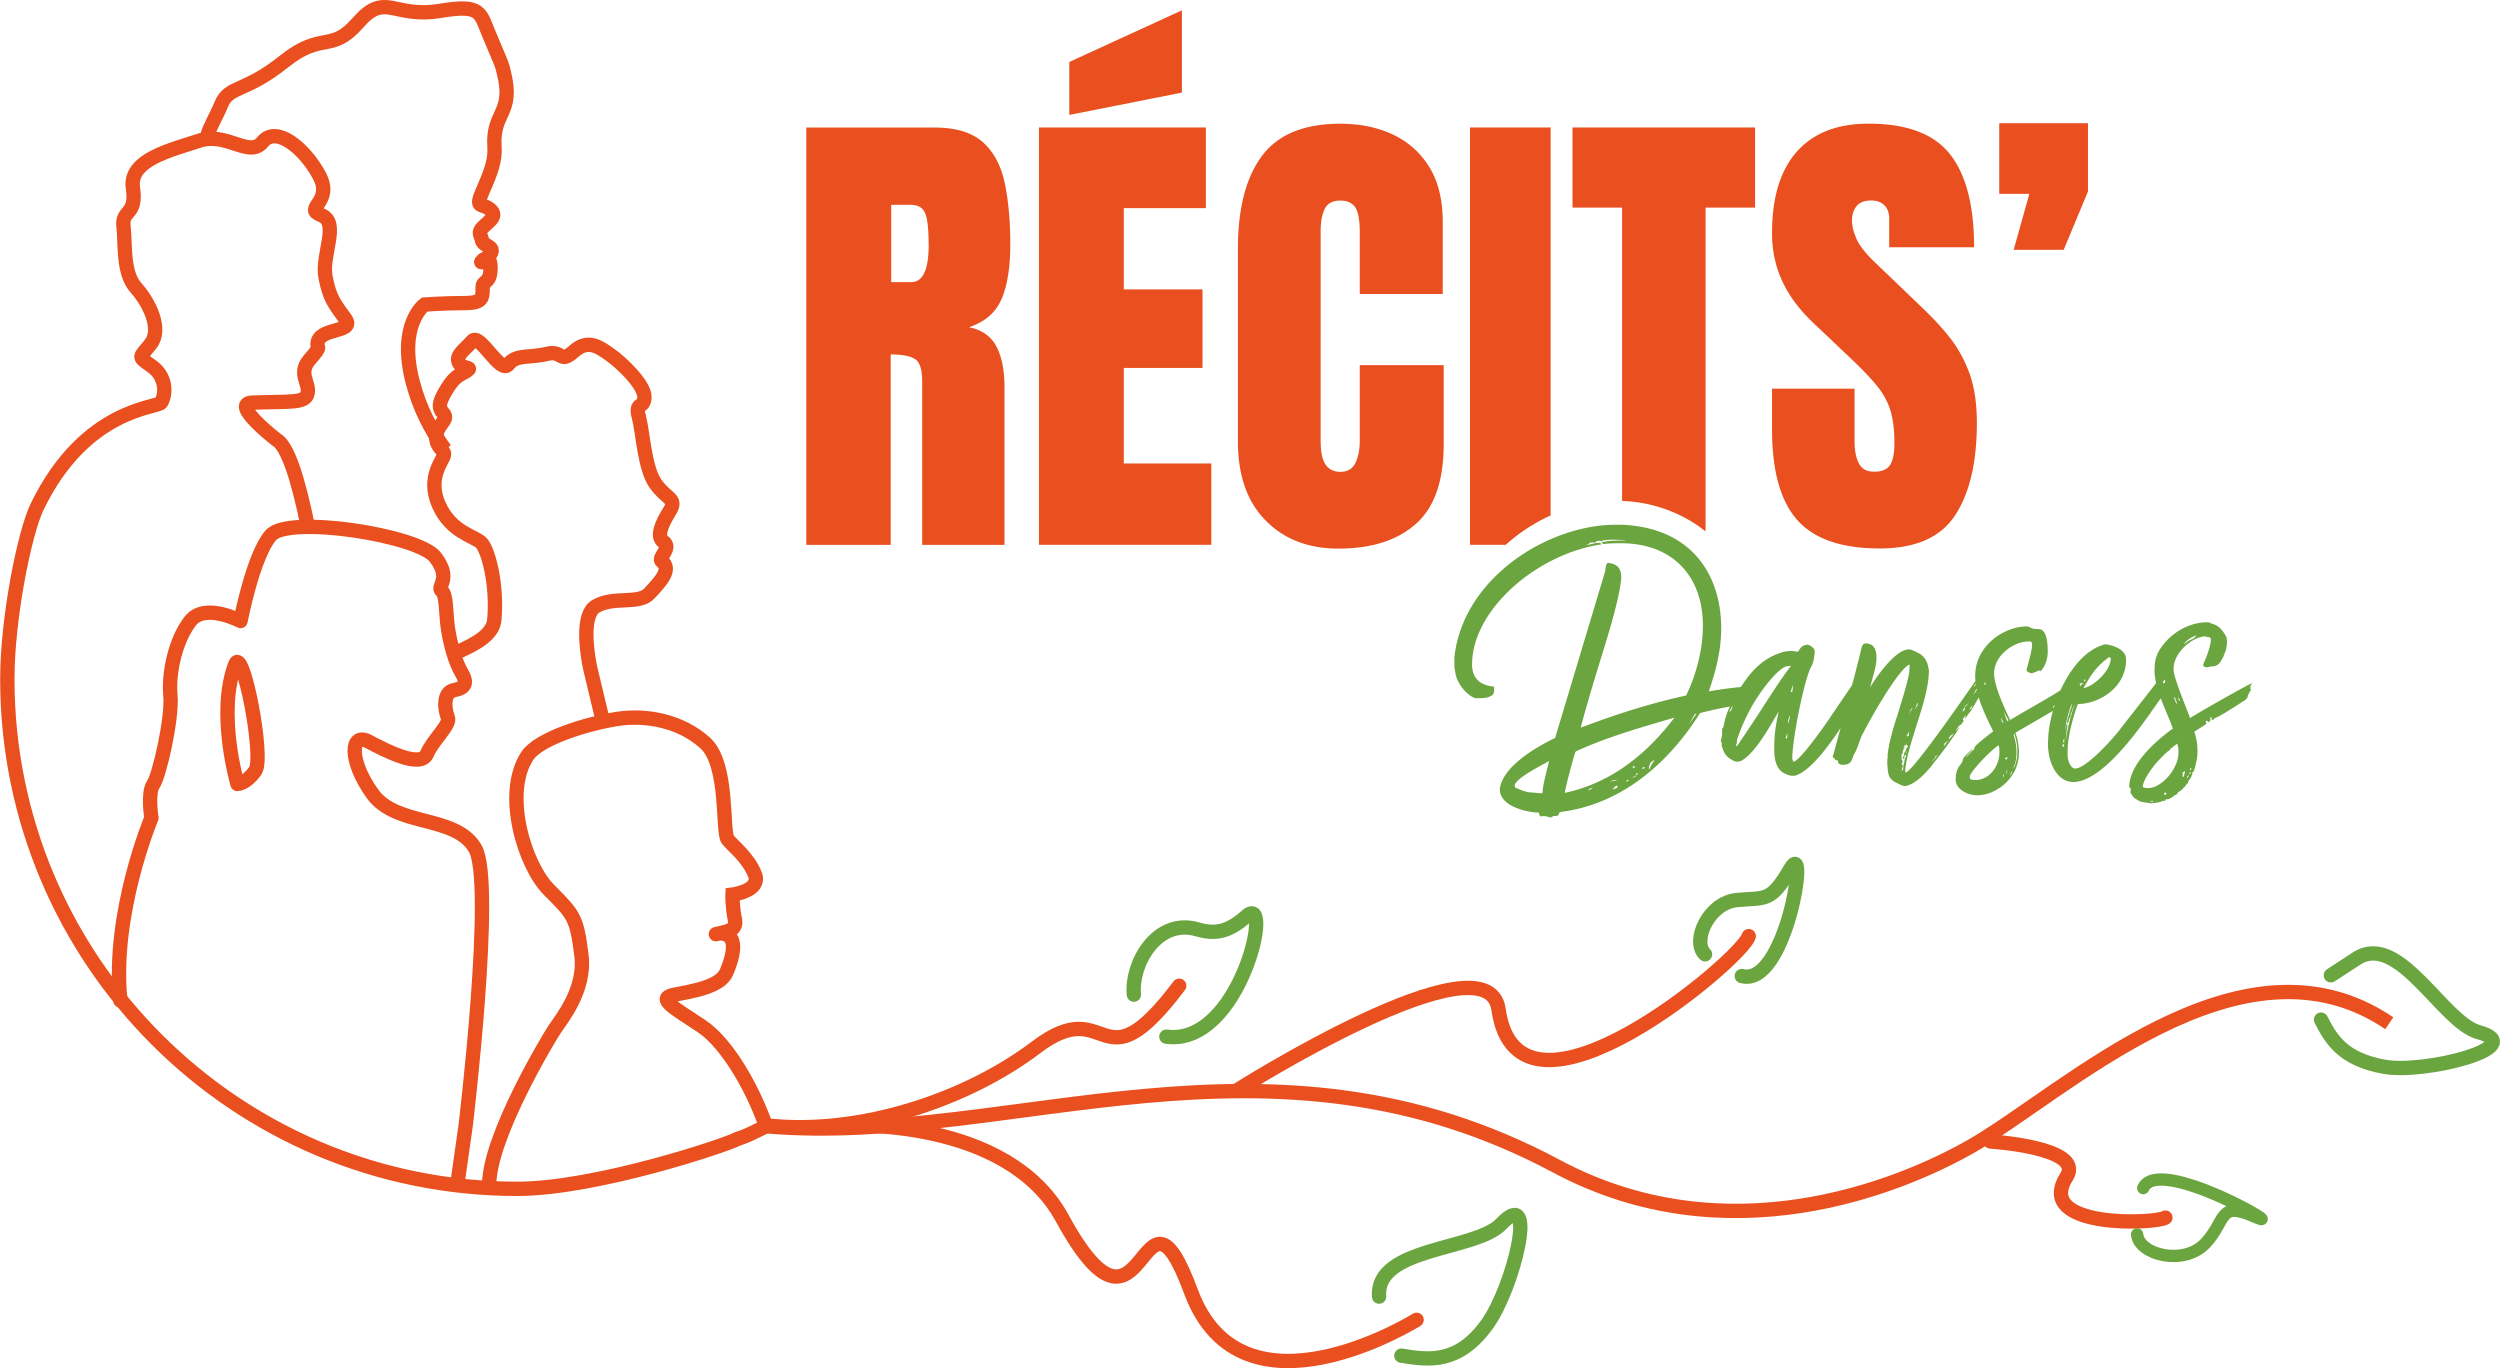 <svg xmlns="http://www.w3.org/2000/svg" viewBox="0 0 334.8 183.22"><style><![CDATA[.I{stroke-linecap:round}.J{stroke-linejoin:round}.K{stroke-width:1.92}.L{stroke:#e94f1f}]]></style><defs><clipPath id="A"><path d="M0 0h334.8v183.22H0z" stroke-width="0" fill="none"/></clipPath></defs><g clip-path="url(#A)"><g fill="none" class="K L"><path d="M41.23 70.53c-1.32-6.51-2.75-10.89-4.24-11.67 0 0-6.24-4.83-3.22-4.94 5.07-.19 7.15.14 7.43-1.26s-1.33-2.66.25-4.49c1.58-1.82 1.07-1.47 1.07-2.05 0-2.38 5.13-1.45 3.73-3.42-1.4-1.96-2.1-2.66-2.66-5.61s1.96-7.29-.56-8.27 1.68-1.68-.28-5.33S37 16.76 35.18 19s-4.77-1.4-8.55-.14c-3.79 1.26-9.39 2.52-8.83 6.31s-1.54 2.8-1.26 5.19c.28 2.38-.14 6.15 1.68 8.19s3.5 5.55 1.96 7.51-1.82 1.57.14 2.98c1.96 1.4 1.96 3.66 1.26 4.87-.43.75-10.14.64-16.6 13.93-1.7 3.5-4 14.98-4 23.08 0 37.71 30.57 68.29 68.29 68.29 10.56 0 28.19-5.92 29.48-6.68 2.04-.64 3.57-1.74 4.09-1.68 32.51 2.69 66.98-15.34 105.62 5.34 22.77 12.18 45.74 2.85 55.36-2.59 12.47-7.04 36.19-30.11 56.15-16.57M59.59 60.19c-1.94-2.71-3.37-5.46-4.29-8.92-2.1-7.87 1.57-10.49 1.57-10.49s2.72-.19 5.24-.19 2.53-.6 2.53-2.17c0-.84.94-.44 1.04-2.19.19-3.18-1.87-.57-1.04-1.22 2.72-2.1.02-1.83-.11-2.87-.05-.41-.16-.38-.26-.85-.23-1.02 2.66-1.95 1.52-3.1-1.14-1.16-2.29 0-1.15-2.62 1.15-2.62 1.7-4.1 1.58-5.98-.3-4.62 2.64-4.33 1.26-9.86-.32-1.26 0-.42-1.99-5.14-1.22-2.89-1-4.06-6.52-3.14-6.29 1.05-7.34-2.62-11.01 1.57-3.67 4.2-4.72 1.05-9.96 5.24-5.24 4.2-7.34 3.15-8.39 5.77-.61 1.52-1.5 2.87-1.87 4.24"/><path d="M80.57 95.88l-1.47-6.14-.16-.75c-.35-1.88-1.05-6.68.86-7.8 2.38-1.4 5.75-.19 7.15-1.7 1.4-1.52 3.1-3.23 1.68-4.33-.6-.46 1.41-1.77.22-2.61-1-.71-.21-2.43.84-4.12 1.04-1.68-.41-1.54-1.9-3.65-1.49-2.1-1.68-6.87-2.24-8.97s.75-.98.75-2.66-3.14-4.63-4.54-5.61-2.94-2.25-4.91-.49-1.4-.21-3.65.35c-2.24.56-4.07 0-5.12 1.4s-3.85-4.29-4.83-3.13-2.24 1.86-1.82 2.85c.42.98 1.96.56 1.12 1.12s-1.54.56-2.66 2.38-1.27 2.52-.49 3.37c.78.84-.98 1.54-.98 3.08s1.05 1.68 1.05 2.38-2.38 2.99-.7 6.77 4.91 4.17 5.75 5.15 2.1 5.33 1.68 10.24c-.16 1.86-2.25 3.19-5.28 4.45" class="I J"/><path d="M102.78 151.43c-1.6-4.96-5.16-11.56-8.83-14.01-3.68-2.45-6.1-3.72-3.68-4.2 2.43-.48 6.19-1.03 7.03-3.04 2.88-6.87-2.4-4.8-1.28-5.11 1.12-.32 2.72-.35 2.4-1.92-.39-1.89-.32-3.35-.32-3.35s3.89-.49 2.99-2.72c-.91-2.24-2.83-3.68-3.62-4.64-.8-.96.16-10.07-3.04-12.95s-7.76-3.84-11.83-3.2-10.46 2.62-11.99 4.95c-3.29 5.01-.41 14.61 2.94 17.96 3.36 3.36 3.68 3.68 4.32 8.76.58 4.6-2.76 8.62-3.58 9.86-.82 1.23-8.78 14.45-8.78 20.85"/><path d="M34.18 103.24c-1.26 1.75-2.38 1.75-2.38 1.75s-2.81-9.61-.28-16.06c.98-2.49 3.93 12.55 2.66 14.3zm27.06 55.38l1.12-7.87s3.93-32.67 1.26-37.16c-2.66-4.49-10.52-2.81-13.74-7.29-3.22-4.49-2.94-8.27-.56-7.01s7.01 3.65 7.85 1.68c.84-1.96 3.23-3.93 2.8-4.91-.42-.98-.7-3.36.84-3.64s1.82-.98.98-2.38-1.54-4-1.82-6-.14-4.38-.84-4.94 1.43-1.54-.84-4.49c-2.27-2.94-19.63-5.64-22.01-2.94s-4.07 11.5-4.07 11.5-4.77-2.52-6.73 0-2.94 6.87-2.66 9.96c.28 3.08-1.5 10.8-2.29 11.92s-.25 4.49-.25 4.49-5.39 12.82-4.16 24.45" class="I J"/></g><path d="M124.37 32.73c0 3.37-.77 5.05-2.32 5.05h-2.7V27.43h2.6c.93 0 1.57.34 1.9 1.02.34.68.51 2.11.51 4.29m9.78 7.29c.77-1.82 1.16-4.26 1.16-7.3s-.25-5.9-.75-8.24-1.48-4.16-2.94-5.46-3.62-1.95-6.48-1.95h-17.15v55.89h11.3v-25.5c1.48 0 2.56.19 3.22.59.67.39 1 1.4 1 3.03v21.88h11.02V51.82c0-2.2-.35-4-1.06-5.38-.71-1.39-1.94-2.26-3.7-2.62 2.14-.7 3.59-1.96 4.37-3.78m9.07-24.65l15.08-2.99V1.38L143.2 8.3v7.08zm-4.06 57.57h23.08V62.07H150.5v-12.8h10.54V38.76H150.5V27.87h10.99v-10.8h-22.35v55.89zm50.49-2.81c2.48-2.21 3.71-5.77 3.71-10.68V48.9H182.1v10.07c0 1.25-.2 2.26-.59 3.05-.39.78-1.06 1.17-2.02 1.17-.85 0-1.5-.32-1.95-.95-.46-.64-.68-1.72-.68-3.27V30.99c0-1.25.18-2.25.54-3s1.06-1.13 2.1-1.13c.89 0 1.55.29 1.97.87s.63 1.71.63 3.38v8.26h11.11v-9.65c0-2.94-.59-5.38-1.78-7.32s-2.81-3.39-4.87-4.37c-2.06-.97-4.42-1.46-7.07-1.46-4.85 0-8.35 1.44-10.49 4.32-2.15 2.88-3.22 7.03-3.22 12.45v25.78c0 4.53 1.23 8.06 3.7 10.57 2.47 2.52 5.72 3.78 9.76 3.78 4.45 0 7.91-1.11 10.38-3.32m18.04-1.12V17.07h-10.8v55.89h4.79a23.23 23.23 0 0 1 6.01-3.93M228.4 27.8h6.64V17.07h-24.45V27.8h6.64v39.29c3.36.12 6.67 1.08 9.64 2.97.54.34 1.04.72 1.54 1.1V27.8zm20.26 4.26c-.42-.91-.64-1.76-.64-2.54s.21-1.42.62-1.92 1.06-.75 1.95-.75c.74 0 1.33.21 1.76.64.43.42.65 1.02.65 1.78v3.84h11.37c0-5.57-1.08-9.72-3.22-12.45-2.15-2.73-5.78-4.1-10.91-4.1-4.19 0-7.39 1.25-9.61 3.75-2.21 2.5-3.32 6.13-3.32 10.89s1.87 8.6 5.62 12.13l5.02 4.76c1.48 1.4 2.64 2.62 3.48 3.67s1.42 2.15 1.76 3.3.51 2.59.51 4.3c0 1.36-.2 2.33-.59 2.92s-1.1.89-2.11.89-1.66-.36-2.05-1.1c-.39-.73-.59-1.74-.59-3.03v-6.99h-11.05v5.46c0 5.55 1.13 9.59 3.38 12.13 2.26 2.54 5.93 3.81 11.04 3.81 4.8 0 8.18-1.49 10.11-4.46 1.94-2.97 2.9-7.09 2.9-12.34 0-2.6-.33-4.81-.98-6.62-.66-1.81-1.53-3.4-2.6-4.76-1.08-1.36-2.27-2.66-3.56-3.89l-6.45-6.19c-1.25-1.18-2.08-2.23-2.51-3.14m30.98-6.37V16.5h-11.88v9.46h4.03l-2.1 7.49h6.7l3.24-7.78z" fill="#e94f1f"/><path d="M165.68,146s33.54-21.23,35-10.83c2.63,18.7,32.78-6.86,33.51-9.8" fill="none" class="I J K L"/><path d="M288.14 107.36c-.05 0-.11 0-.16-.11h.43c-.11.11-.16.11-.27.11m5.26-4.03c0 .11-.05.16-.05.22-.05.11-.05.16-.05.16-.05 0-.11-.11-.11-.16l.21-.22zm0-.53c.05.05.05.11.05.16 0 .11-.05.16-.05.21-.05-.05-.11-.11-.11-.16s.05-.11.11-.21m-.32 1.18s-.05.11-.21.27c0-.16.11-.38.21-.48v.22zm-1.4-10.62a2.93 2.93 0 0 1 .32.54c-.27-.11-.27-.27-.27-.38-.05-.05-.05-.11-.05-.16m-1.71 12.76c.11.11.16.16.16.21s-.05.11-.11.11-.16-.05-.21-.05c0-.11.05-.27.16-.27m-.33-14.69c.05-.05 0-.16.16-.27-.05-.05.11-.16.11-.16 0 .05.05.11.05.21s-.05.22-.11.32l-.21-.11zm1.67 2.03c.05.38.21.48.21.64l-.05.21c-.16-.48-.27-.64-.32-.97l.16.11zm1.12 10.57c-.05-.05-.11-.05-.16-.05 0 0 .05-.11.05-.22s-.05-.21-.05-.21l.05-.22c0 .05 0 .11.05.16a.31.31 0 0 1 .27-.21c-.21.7-.11.7-.21.75m1.67-18.93c0 .21-.32.32-.38.43-.21.11-.43.16-.59.27-.21.11-.43.32-.64.48.21-.48.91-.91 1.61-1.18m-2.36 15.66c0 2.31-2.36 4.78-4.02 4.78h-.21c-.21-.05-.54-.05-.54-.22 0-.7 1.07-2.52 2.74-4.13.11-.16.38-.38.64-.59.16-.05.27-.21.32-.32l.91-.7c.05.27.16.59.16.81v.38zm9.65-8.69s.05-.05.05-.16c-.11.05-.16.11-.21.11l.27-.32c0-.16.11-.16.11-.21 0-.11-6.06 3.27-8.32 4.67-.05-.05-.05-.11-.05-.16-.59-1.56-1.98-4.88-2.15-6.17v-.32c0-1.82 1.93-3.75 3.59-4.18.16-.05.38-.11.59-.11.27.05.38.11.48.11.32 0 .32.21.32.38 0 .7-.54 2.2-.86 2.9-.05.16-.16.27-.16.43 0 .27.32.32.54.32s.38-.11.54-.11c.75 0 1.13-.32 1.45-1.02.16-.16.21-.38.27-.59.27-.48.38-1.13.38-1.72 0-.27-.05-.54-.11-.7-.59-.97-.97-1.45-1.98-1.72l-.32-.16h-.59c-2.47.16-4.88 1.66-6.22 4.02-.27.7-.32.75-.43 1.5l-.05.86c0 2.47 1.56 5.42 2.36 7.56 0 .11.05.16.11.27-3.59 2.63-5.85 5.42-5.85 7.83.05.11.22.21.22.32 0 .05-.05.21-.05.38 0 .11 0 .16.05.22.05 0 .11.11.16.21.21.27.27.43.54.48.05.11.16.11.16.11.21.16.38.27.8.32l.21.05h.21c.05 0 .11 0 .16.05l.38.05c.43 0 1.29-.11 1.66-.32h.21c.16 0 .11-.21.27-.21h.27l.48-.27c.05 0 .11-.11.16-.11.16-.11.11-.16.32-.21.16.05.32-.48.54-.48.11 0 .21-.16.21-.16.16-.11.22-.16.27-.27.11-.16.27-.11.32-.38l.21-.21c.16-.11.11-.21.16-.32s.38-.54.38-.59c.05-.22.16-.32.16-.38 0-.11 0-.16-.05-.21l.21-.11.21-.64c0-.11.05-.16.05-.27 0-.05.05-.16.05-.21.16-.64.21-.97.21-1.66 0-.91-.16-1.77-.43-2.57l1.66-1.07c-.11-.11-.11-.27-.16-.27 0 0 .11-.11.21-.16 0 .05.16.21.21.21.16 0 .16-.21.27-.27 0-.11-.05-.11-.05-.21 0-.16.05-.16.11-.16.11-.05.05.38.16.38s.43-.38.59-.38c.21 0 3.27-1.93 3.54-2.15.27-.05.27-.27.54-.38 0-.05.16-.54.21-.64.05-.11.16-.16.16-.32l.21-.21c-.11 0-.16-.05-.16-.27m-22.23-.83v-.27s.16 0 .16.11c0 .05-.05.11-.16.16m-2.68 7.68c0 .21 0 .59-.05.59 0 0 0-.05-.11-.38 0-.05.11-.11.16-.21m2.2-7.03l-.16-.27c.05 0 .16-.16.22-.16 0 0 .32.05.32.11-.32 0-.38.21-.38.32m-2.2 8.05s-.16.05-.21.05v-.43c.21.16.21.27.21.38m.37-2.42s.05-.27.05-.38c0-.16-.05-.21-.11-.27l-.16.86c.05-1.18.43-2.25.75-3.27 0 0 .11-.16.16-.16l-.59 1.88-.16.7c.05-.11.11-.11.16-.11s.11-.16.11-.16c0-.16.16-.59.21-.59.05-.05.11-.32.11-.32s-.11.16-.11.11l.27-.7c.05-.21.21-.59.32-.81-.43 1.29-1.02 3.38-1.18 4.94 0-.64.16-1.72.16-1.72m5.65-9.55c.05.11.21.05.21.21 0 1.5-2.04 3.6-3.65 3.97l.27-.48c1.13-2.04 2.04-2.84 3.16-3.7m5.59 7.41l1.29-1.82c.11-.11 1.07-1.66.97-1.66-.27 0-.75 1.07-.97 1.29 0-.16.11-.16.11-.27a1.28 1.28 0 0 1 .16-.27c-.05.05-.11-.48-.11-.86l.16-.27s-.16-.11-.27-.16c.11-.16.27-.32.27-.32 0-.16.11-.43.05-.32l-.21.27v-.48l-5.95 7.62c-1.02 1.23-4.24 4.77-5.63 4.77-.54 0-.97-.86-1.02-1.72v-.59c0-2.25 1.02-5.47 1.39-6.33 2.79 0 6.33-2.15 6.44-5.74v-.27c0-1.29-1.77-1.88-2.79-1.99-4.45 1.13-7.3 7.89-7.62 12.23 0 .32-.05.7-.05 1.02 0 2.84 1.34 5.2 3.38 5.2 3.86 0 8.8-7.08 10.41-9.33m-19.27 7.83c0 .05 0 .16-.16.43 0-.21.16-.54.27-.7l-.11.27zm-.43.91c-.05-.16-.11-.21-.11-.21 0-.05.05-.16.11-.27v.48zm-2.47-12.39c-.05-.05-.16-.11-.16-.16 0-.11.11-.16.16-.27v.43zm3.59 11.48c0 .05 0 .27-.11.38-.05.16-.11.21-.16.21s.16-.38.27-.59m-.64-1.88c0 .05-.05.32-.11.38-.05 0-.21-.11-.21-.16l.32-.22zm-.48-4.45l-.27-.27c-.05-.22-.11-.43-.11-.54l.38.81zm.48-.32c-.16-.22-.38-1.02-.48-1.34.11.27.48.97.64 1.23l-.16.11zm.91 1.66c.32.91.43 1.82.43 2.47 0 .97-.27 1.77-.54 2.25l.05-.27c.16-.32.27-.7.32-1.18 0-.16.05-.38.05-.59 0-.7-.05-1.45-.38-2.47l.05-.22zm-5.9 6.06c-.05-.11-.05-.22-.05-.32 0-.48 2.47-3.22 3.86-4.18.11.32.11.64.11.97 0 1.82-1.29 3.6-3.11 3.7-.27 0-.59 0-.8-.16m-1.56-1.57c-.32.59-.38 1.02-.38 1.72 0 1.07 1.23 1.93 2.68 2.04h.32c2.09 0 5.47-2.04 5.47-5.74 0-.27 0-.48-.05-.75-.11-.97-.21-1.29-.43-1.88l5.15-3c.96-.59 2.2-1.34 2.2-1.61-.38.16-.8.64-1.4.64-.16 0-.21.59-.96.59.21-.38.75-.7 1.07-.7-.11-.16 2.04-.97 2.09-1.72-.11.16-.97.81-1.45.81.59-.48.86-.97 1.29-1.18-.32 0-1.13.64-1.07.59l.32-.32c0-.05.38-.27.7-.7-.86.54-1.29 1.13-1.82 1.13.21-.05 1.29-.75 1.88-1.45.05-.11.21-.32.21-.32-1.66 1.5-6.17 3.86-8.91 5.53-.59-1.23-2.15-4.45-2.15-6.22 0-2.41 2.58-4.29 4.61-4.29h.21c.11 0 .21 0 .27.38 0 1.02-.75 3.22-.75 3.49 0 .16.32.27.59.38.38 0 1.07-.38 1.07-.38.05 0 .16.11.21.11.54-.48.97-1.56.97-2.52v-.21c0-.91-.11-2.9-1.18-2.9l-.75-.05s-.7-.32-.81-.32c-3.22 0-6.97 2.68-6.97 6.6 0 2.41 1.07 4.72 2.2 7.03l.21.43c-.38.27-1.93 1.5-2.31 1.88l-.16.21c-.05.05-.05.11-.05.16 0 0-.05.16-.05.22-.11 0 0 .05-.16.05-.05.05-.7.7-.91.97 0-.21.75-.91.97-1.23-.22.16-1.4 1.23-1.4 1.56 0 .27-.43.75-.59 1.02m-6.9-2.3l-.05.27c0 .11-.05.16-.05.11 0-.11 0-.22.11-.38m7.98-6.01c-.05.11-.21.16-.32.16-.05 0 .11-.05.54-.43 0 .16-.21.16-.21.27m-7.2.33c-.11.11-.43.59-.48.8 0-.16.11-.32.16-.48.05-.11.11-.27.32-.32m7.99-.38l-.16.48-.27.11.21-.27c0-.05.16-.21.21-.32m-7.34-.32v.21c0 .21-.05.27-.11.27 0 0-.27.43-.27.38.05-.11.27-.54.27-.64 0-.05.11-.27.11-.21m2.69 7.02c-.11.11-.32.32-.32.43-.11.05-.38.38-.48.38l.43-.43c0-.11.05-.21.11-.27.16-.05.21-.11.27-.11m3.53-6.39s.11.11.11.16c0 .16-.16.32-.38.43.16-.11.21-.59.27-.59m-7.46 3.43c0-.05.05-.11.11-.11 0 0-.05.27-.05.43-.05.05-.11.11-.16.11-.11 0-.16-.16-.21-.21l.16.11c0-.16.11-.27.16-.32m5.25 1.01c-.05.11-.38.7-.54.7 0 0-.05 0 .16-.27l-.16.05c.11-.05.21-.32.21-.21s-.05.11-.05.16c.11-.11.21-.38.38-.43m.16-.16c0-.54.32-.48.75-.91-.16.16-.27.38-.32.43l-.43.48m-6.17 2.95c0-.05-.11-.16-.16-.21v-.75c0-.05.16-.05.16-.16 0 0-.05-.16-.05-.22.11-.05.11-.11.11-.21 0-.16.21-.21.21-.32l-.21.05c0-.05.16-.21.21-.21-.05-.05-.05-.16-.05-.16h.21v-.27l.11.32c.05 0 .16 0 .16.11.05 0-.16.16-.16.16 0 .05-.11.21-.11.16 0 .05 0 .27-.11.27 0 .21-.11.21-.11.21 0 .16-.05.21-.05.27s-.16.48-.16.64c0 .05.16-.11.16-.11.05 0 .05-.16.05-.27.05-.16.16-.22.21-.22v.27c-.16.16-.16.38-.21.54 0 .11 0 .27-.05.27 0 .05-.05.11-.05.22-.05.21-.05.43-.05.59 0 0-.05.11-.05.16l-.16.11c0-.27.16-.54.16-.64 0 0-.11-.21-.16-.27 0-.11.16-.27.16-.32m4.01.32c1.29-1.56 2.47-3.22 3.59-4.88-.05 0-.54.48-.48.48-.11 0 .27-.48.27-.54.05 0 .05-.05.05-.16 0 0 .32-.05.54-.43.11-.16.16-.27.16-.32s-.11 0-.11-.11.38-.59.38-.54c0 .21-.16.43-.16.48 0 0 .21-.21.27-.32l.75-1.02 1.5-2.63v-.48l-.59.81.59-1.34c-.21.21-.8 1.02-1.34 1.72l.7-1.34-.05-.27-.7.64.43-.59c.21-.48.32-.81.32-.86-.86 1.18-8.8 12.82-9.76 12.82-.05 0-.05-.05-.05-.32.11-1.77 1.18-4.88 1.82-6.97.59-1.82 1.34-4.35 1.34-6.28 0-.11 0-.27-.05-.38-.27-1.5-.96-1.93-2.31-2.47-.11-.05-.21-.05-.32-.05-1.82 0-4.4 3.76-5.2 5.1.38-1.39.86-3 .86-3.75v-.27c0-.91-.27-1.88-1.45-1.88-.21 0-.43.16-.54.54-.59 2.63-2.31 8.96-3.76 14.27-.05.16-.11.27-.11.38s.21.16.27.27c.05.16.21.21.38.21.16-.05-.16.43.54.59.59 0 1.13-.05 1.39-.7.05-.16.16-.32.16-.48.75-1.23.75-2.04 1.39-3.17 2.79-5.26 5.2-8.69 6.12-9.07.05 0 .05.05.05.16l-.05.86c-.16 1.29-1.34 4.99-2.04 7.19-.11.38-.64 2.31-.64 2.52-.05.27-.21 1.07-.21 1.45v.32c-.05.11-.05.27-.05.38v.38c.11 1.56.16 1.93 1.02 2.47.43.16.91.54 1.4.54.91-.16 2.15-.97 3.7-2.95m-26.84-7.74c0-.05-.05-.11-.16-.11.16-.11.11-.32.21-.32l-.05.43zm7.08 4.18c.16-.16.16-.32.22-.59l.05.48c-.05.05-.05.22-.05.27-.05 0-.11-.05-.22-.16m.38-1.93c-.05-.05-.05-.16-.05-.21s0-.22.05-.27a.58.58 0 0 0 .11-.32c0-.16-.05-.21 0-.21l.11.32c-.11.27-.21.38-.21.7m-7.47-2.26c-.05.21-.21.7-.43.75.11-.27.21-.59.43-.75m7.99-1.93c-.27 0-.16.05-.21.05l.27-1.02v.48c0 .11-.05.38-.05.48m-.17-3.48c-1.18 1.45-3.17 4.61-4.67 6.92l-2.47 3.7c-.11.11-.27.16-.27.16l.16-.48c0-.21 0-.43.11-.7.48-1.45 1.56-3.81 2.58-5.31 1.39-2.15 3.16-4.13 4.02-4.24.11 0 .38-.05.54-.05m9.07 2.58l.27-1.72-4.67 6.87c-1.88 2.68-3.81 5.1-4.35 5.1 0 0-.05 0-.16-.43 0-2.58 1.66-10.89 2.57-12.34.32-.59.38-1.34.43-1.88 0-.38-.05-.54-.64-.91l-.27-.11c-.91.05-1.07.64-1.34.96-.21-.05-.59-.11-.91-.11-.54 0-1.13.11-1.45.27-2.36.75-3.97 2.47-5.37 4.72-.91 1.45-1.82 3-2.15 4.78l-.11.48c-.16.11-.16.22-.16.48v.48c0 .32-.16.59-.16.81 0 .11.05.16.11.27v.43c.05.11.11.27.11.27.27.91.64 1.23 1.29 1.61.11.05.16.11.16.11l.38.11c.27 0 .54 0 .86-.21 2.04-1.34 3.97-5.15 4.83-6.49-.32 1.45-.59 2.9-.59 4.67v.48c0 1.34.32 2.74 1.5 3.17.32.16.59.27.97.27.05 0 .32 0 .43-.05 2.68-.91 6.06-6.44 7.51-8.74l1.5-2.41.05-.43-.11-.43-.11.21.05-.75-.64.91.16-.43zm-30.79 12.77c-.11.05-.27.16-.38.16.11-.16.16-.21.16-.27l.22.11zm1.71-1.51c.05-.05.16-.16.16-.27.16 0 .32.05.27.11l-.43.16zm-.86-.27c-.05.05-.21.05-.43.16.11-.11.21-.27.21-.38l.21.21zm-5.68 2.74s-.27.27-.64.38c0 0 .32-.38.32-.27l.32-.11zm5.74-1.5c-.16.05-.27.16-.43.16.05-.11.43-.16.48-.38 0-.05.05-.21.05-.21.05 0 .11 0 .27.05-.21.11-.32.16-.38.38m-3.48.64c.22-.05.86-.21 1.02-.21.05 0-.43.21-.75.21h-.27zm11.43-9.01c.05 0 .16-.05.21-.05l-1.02 1.45.8-1.4zm-11.11 10.09c.27-.11.32-.38.59-.48.05 0 .16.05.16.11s-.16.27-.27.27l-.48.11zm5.05-2.69s-.11 0-.11-.21c0-.11.21-.75.32-.75 0 0 .43-.32.43-.27-.16.21-.64.97-.64 1.23m-14.38 3.17c0 .05-.05.05-.16.05-.22 0-.54-.05-.59-.05l-.59-.05c-.75 0-1.39-.27-2.25-.64a.42.42 0 0 1-.11-.27c0-1.02 4.29-3.06 4.61-3.33-.27 1.18-.75 2.79-.86 3.97l-.05.32zm17.7-10.09c-3.27 4.29-7.94 8.64-14.7 10.09.21-1.18 1.02-4.24 1.39-5.36 0-.11.11-.22.27-.27 3.86-1.77 8.05-3 13.04-4.45m-7.19-18.14c.05-.21.05-.48.05-.7 0-.54-.11-.97-.43-1.34-.38-.38-.86-.48-1.29-.54-.38 0-.38.91-.43 1.13l-6.65 22.15c0 .11-.05.16-.16.22-1.56.75-6.92 3.49-7.3 6.81 0 2.15 3.11 2.95 4.77 3.11h.32c.27 0 .11.38.38.54.05-.05.54-.05.59-.05.11 0 .16.05.21.05s.38.11.54.16l.38-.22h.21c.38 0 .38-.11.48-.16 0 0 .11-.38.16-.32.05-.05.38-.11.43-.11 7.73-1.07 14-6.28 18.35-13.2 1.88-.48 3.65-.86 5.95-1.18.22-.05.27-.05.32-.05l.38-.05c-.05-.05.48-.27.48-.38 0 0 .11-.11.11-.16 0-.16.16-.27.27-.38-.05 0-.16.05-.21.05l.16-.21c.11.05.27-.43.38-.43.11-.16.16-.32.16-.32s0-.05.05-.43c0-.05-.11-.11-.38-.16h-.27c-.11 0-.27.05-.38.05-.16 0-.32.05-.48.05-1.5.16-2.95.27-5.37.7.97-2.84 1.66-5.47 1.66-8.48 0-6.97-3.81-13.41-13.25-13.84h-.86c-9.17 0-20.49 7.19-21.62 17.76v.64c0 .54 0 .81.11 1.29.21 1.88 2.04 3.49 2.79 3.54h.22c.8 0 1.29 0 1.93-.38.16-.11.27-.38.27-.59v-.27c0-.05 0-.11-.05-.32-1.93-.16-2.9-1.23-2.9-2.95 0-7.3 8.64-14.81 17.33-16.09.05 0-.16-.21-.27-.21-.54 0-1.02.16-1.5.27-.11 0-.27.11-.27.11 0-.05.16-.16.22-.16 0 0 .05 0 .16-.11.05-.16.38-.16.64-.16h.27c0-.11.05-.16.11-.16.11-.05.21-.05.43-.05 0 0 .21.05.27.05 0-.21 1.61-.21 1.66-.21l1.45.05c0 .05-.11.05-.21.05h-.32c-1.13.05-1.99.05-2.63.27-.05 0 .22.22.27.22.75-.11 1.56-.11 2.36-.11 6.71 0 10.94 4.24 10.94 11.05 0 3.38-1.02 6.87-2.25 9.34-4.72 1.02-9.33 2.52-13.2 3.97l-.91.32c1.45-5.47 3.06-10.25 4.08-13.84.59-2.09 1.07-4.02 1.29-5.63" fill="#6ba540"/><g fill="none" class="I J"><g class="K"><g stroke="#6ba540"><path d="M228.34 127.8c-1.83-1.73.46-6.92 4.29-7.27 3.83-.36 4.49.38 7.17-4.23 2.52-4.32-.64 16-6.54 14.41m-81.41 2.49c-.41-4.1 3.08-10.32 8.51-8.74 2.32.67 4.1.42 6.59-1.79 3.71-3.3-.9 17.51-10.75 16.16m31.47 42.72c3.66.59 7.65 1.2 11.56-4.31 3.45-4.87 6.86-18.65 1.82-13.33-3.41 3.6-16.9 3.05-16.36 9.73m126.14-37.09c1.42 2.8 3.03 5.32 8.45 6.31s19.71-2.69 12.63-4.64c-4.78-1.32-10.64-13.49-16.29-9.87l-3.47 2.26"/></g><g class="L"><path d="M113.19 150.74s21.64-1.22 29.06 12.4c11.33 20.77 10.43-8.55 17.25 9.84 6.82 18.4 30.21 3.77 30.21 3.77m-86.77-26.01c12.39 1.3 26.62-3.51 35.81-10.48 9.96-7.55 8.39 6.04 19.17-8.25m108.64 20.86s12.68.78 10.2 4.71c-4.45 7.06 12.16 6.31 13.23 5.48"/></g></g><path d="M286.2 165.31c.25 2.75 6.26 4.26 9.15 1.19s1.66-5.75 6.66-3.54-12.99-8.41-14.99-3.85" stroke="#6ba540" stroke-width="1.65"/></g></g></svg>
